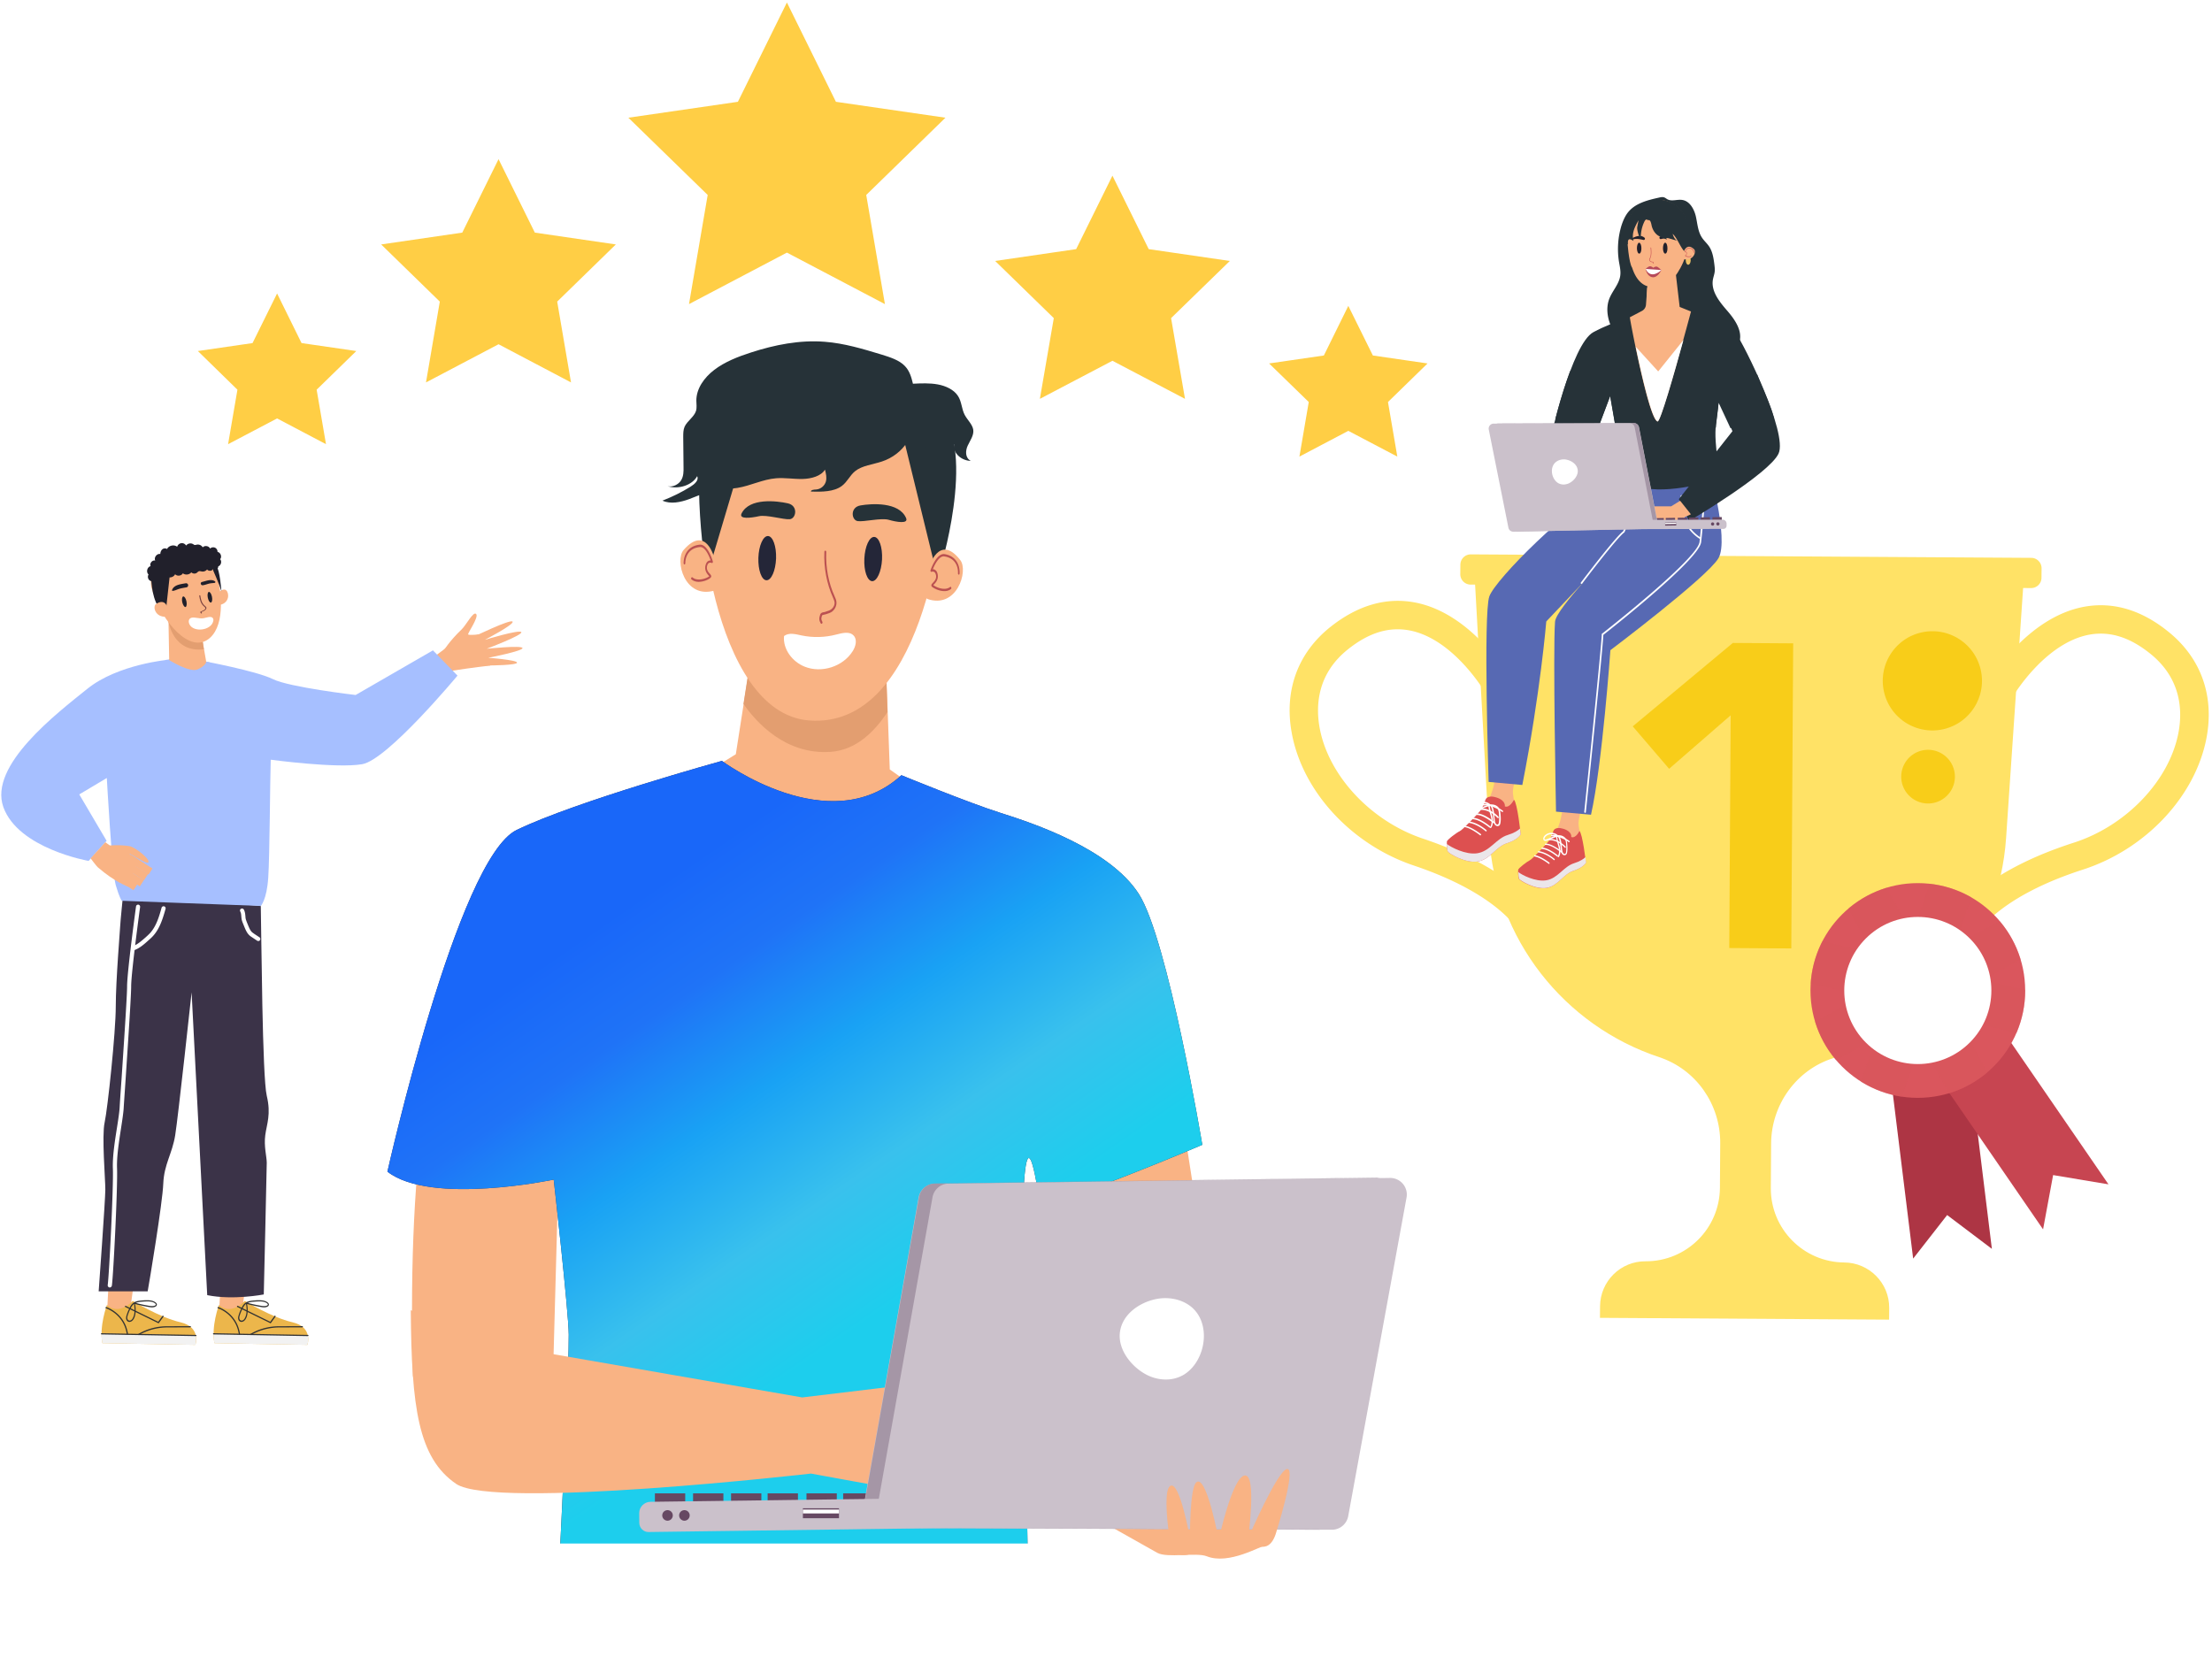 <svg xmlns="http://www.w3.org/2000/svg" width="530" height="397" fill="none"><path fill="#FFE266" d="m353.248 136.682 3.524 63.367c1.406 25.062 18.125 45.787 40.798 53.291 8.836 2.93 14.671 11.34 14.599 20.631l-.071 10.672c-.072 9.767-8.026 17.652-17.815 17.605-5.978-.048-10.86 4.788-10.908 10.768l-.023 2.787 69.281.429.024-2.788c.048-5.979-4.787-10.863-10.765-10.91-9.765-.072-17.648-8.029-17.6-17.82l.071-10.672c.048-9.291 6.002-17.652 14.862-20.464 22.768-7.218 39.749-27.753 41.44-52.79l4.311-63.32-131.728-.786Z"/><path fill="#FFE266" d="m486.69 133.681-134.276-.833a2.48 2.48 0 0 0-2.501 2.477l-.024 2.263a2.481 2.481 0 0 0 2.477 2.502l134.277.833a2.48 2.48 0 0 0 2.501-2.477l.023-2.263c0-1.382-1.119-2.502-2.477-2.502Zm-13.788 91.308-6.36-2.454c.477-1.262 5.335-12.554 30.366-20.606 12.575-4.05 22.888-14.889 25.055-26.348 1.001-5.288.667-12.84-6.549-18.772-4.954-4.05-9.741-5.598-14.695-4.741-10.646 1.882-18.243 14.532-18.315 14.675l-5.882-3.454c.381-.62 9.217-15.461 22.982-17.915 6.931-1.215 13.742.834 20.244 6.17 7.669 6.289 10.837 15.27 8.931 25.3-2.667 14.007-14.575 26.705-29.675 31.564-21.887 7.076-26.055 16.509-26.102 16.581Zm-108.271-.667 6.383-2.382c-.452-1.262-5.192-12.602-30.104-20.987-12.527-4.217-22.697-15.175-24.745-26.658-.929-5.288-.524-12.84 6.788-18.677 5.001-4.002 9.812-5.479 14.766-4.55 10.622 2.025 18.053 14.77 18.148 14.889l5.906-3.382c-.357-.644-9.026-15.58-22.744-18.201-6.907-1.31-13.742.667-20.316 5.908-7.74 6.194-11.027 15.127-9.24 25.181 2.477 14.055 14.242 26.895 29.27 31.946 21.792 7.337 25.865 16.818 25.888 16.913Z"/><path fill="#F8CD19" d="m414.67 171.415-14.743 12.816-8.717-10.172 23.984-19.987 14.456.096-.452 73.111-14.862-.096.334-55.768Zm51.061 3.307c6.387-1.508 10.343-7.911 8.834-14.3-1.508-6.39-7.909-10.346-14.296-8.837-6.388 1.508-10.344 7.911-8.835 14.3 1.508 6.39 7.909 10.346 14.297 8.837Zm-3.763 17.822c3.551 0 6.43-2.88 6.43-6.432a6.43 6.43 0 1 0-12.86 0 6.431 6.431 0 0 0 6.43 6.432Z"/><path fill="#F9B384" d="m283.025 266.049 5.407 34.828-14.933 5.384-21.149-4.55-.834-23.656 31.509-12.006Zm-111.057-82.615 4.335-2.692 4.954-31.756 30.818 4.503 1.119 30.898 3.835 2.715-5.907 4.693-22.363 5.17-8.574-7.147-8.217-6.384Zm-73.02 146.461c-1.668-59.294 6.263-80.543 6.263-80.543l29.461.81-2.143 78.471-33.581 1.262Z"/><path fill="#3B3348" d="M272.855 214.212c-6.978-10.839-25.293-16.937-33.057-19.391-7.765-2.454-23.817-9.053-23.817-9.053-17.243 15.771-43.012-3.43-43.012-3.43s-34.986 9.672-49.181 16.557c-14.195 6.884-30.961 81.877-30.961 81.877 10.407 8.124 39.844 1.906 39.844 1.906s3.549 31.517 3.597 37.116c.071 6.694-1.358 36.924-2.43 58.603 2.001-.048 4.121.238 6.359.905 2.549.762 5.121 1.358 7.717 1.882 23.34-6.504 47.99-4.669 71.949-4.55 3.549.024 6.574.81 9.122 2.144 5.835-.238 11.622-.262 17.362.214-.548-32.517-1.405-83.664-1.334-87.118.643-30.183 4.097-3.431 4.097-3.431 5.597.143 38.963-14.103 38.963-14.103s-8.24-49.288-15.218-60.128Z"/><path fill="url(#a)" d="M272.855 214.212c-6.978-10.839-25.293-16.937-33.057-19.391-7.765-2.454-23.817-9.053-23.817-9.053-17.243 15.771-43.012-3.43-43.012-3.43s-34.986 9.672-49.181 16.557c-14.195 6.884-30.961 81.877-30.961 81.877 10.407 8.124 39.844 1.906 39.844 1.906s3.549 31.517 3.597 37.116c.071 6.694-1.358 36.924-2.43 58.603 2.001-.048 4.121.238 6.359.905 2.549.762 5.121 1.358 7.717 1.882 23.34-6.504 47.99-4.669 71.949-4.55 3.549.024 6.574.81 9.122 2.144 5.835-.238 11.622-.262 17.362.214-.548-32.517-1.405-83.664-1.334-87.118.643-30.183 4.097-3.431 4.097-3.431 5.597.143 38.963-14.103 38.963-14.103s-8.24-49.288-15.218-60.128Z"/><path fill="#BB5151" d="M300.934 305.43a.177.177 0 0 1 .047.095c1.025 3.359-2.024 8.338-2.143 8.552-.095.143-.286.167-.453.096-.166-.072-.214-.262-.142-.381.023-.048 3.072-5.003 2.095-8.148-.047-.143.048-.309.239-.333.143-.024.285.024.357.119Z"/><path fill="#E39E70" d="m212.027 153.487-30.818-4.526-3.073 19.725c3.001 4.312 10.003 12.245 20.887 11.482 5.954-.405 10.408-4.645 13.623-9.552l-.619-17.129Z"/><path fill="#F9B384" d="M178.516 96.725c-4.027 2.903-9.466 8.829-9.64 15.201-2.902 5.915 1.449 58.936 25.001 60.722 26.963 2.044 32.455-46.623 32.455-56.233 0-20.107-11.097-22.248-11.907-22.57-8.874-3.535-14.739-3.188-20.543-2.63-5.804.558-11.043 2.394-15.366 5.51Z"/><path fill="#BB5151" d="M196.833 149.487c-.072 0-.143-.048-.191-.119-.405-.691-.429-1.239-.119-2.096.167-.453.548-.524.857-.572.096-.024.167-.024.262-.048l.262-.095c.501-.143.953-.286 1.358-.619.405-.334.786-.977.691-1.668-.048-.334-.191-.643-.334-.977l-.024-.071c-1.5-3.288-2.238-7.195-2.072-10.982 0-.167.119-.31.239-.286.119.024.238.167.214.333-.167 3.669.548 7.433 2 10.601l.024.072c.167.381.358.762.405 1.215.119.976-.381 1.834-.905 2.287-.452.381-.976.524-1.476.691l-.262.071c-.096.024-.191.048-.31.071-.214.048-.453.072-.5.239-.215.619-.215.953.071 1.429.072.143.072.334-.047.453-.072.047-.119.071-.143.071Z"/><path fill="#263238" d="M177.683 123.043c-.714 1.454 2.263 1.072 4.12.667 1.834-.428 5.859.834 7.407.715s2.12-3.24-.452-3.812c-2.596-.571-9.169-1.405-11.075 2.43Zm39.416 1.098c.643 1.477-2.334.952-4.144.428s-5.906.524-7.431.31c-1.524-.191-1.929-3.335.667-3.764 2.596-.453 9.217-.905 10.908 3.026Z"/><path fill="#242638" d="M211.338 134.073c.143-2.93-.691-5.336-1.858-5.407-1.167-.072-2.239 2.263-2.382 5.193-.142 2.93.691 5.336 1.858 5.408 1.167.047 2.215-2.263 2.382-5.194Zm-25.39-.237c.095-2.93-.762-5.336-1.929-5.384-1.167-.048-2.215 2.287-2.31 5.217-.095 2.93.762 5.336 1.929 5.384 1.167.048 2.191-2.287 2.31-5.217Z"/><path fill="#263238" d="M225.65 134.98s9.36-31.398-2.715-38.33c-12.098-6.957-18.481-6.647-18.481-6.647s-29.818-5.55-34.701 8.48c-4.882 14.032-.381 39.665-.381 39.665l7.812-26.228 39.178-7.457 7.621 31.184 1.667-.667Z"/><path fill="#F9B384" d="M171.205 133.906s-1.952-8.338-7.406-2.12c-2.168 2.478.19 11.864 7.43 9.72.024 0 2.239-2.001-.024-7.6Z"/><path fill="#BB5151" d="M167.324 139.434c-.596-.024-1.167-.191-1.644-.596-.095-.071-.119-.262-.047-.381.071-.119.19-.167.285-.095 1.239 1.072 3.478.19 4.025-.262a.583.583 0 0 0-.119-.143c-.381-.429-1.072-1.239-.786-2.454.119-.476.31-.834.596-1.024a.968.968 0 0 1 .643-.167c-.358-1.025-1.31-3.359-2.596-3.216-3.549.357-3.477 3.716-3.477 3.859 0 .143-.072.286-.191.286-.119.024-.214-.095-.214-.262 0 0-.048-1.048.428-2.096.429-.953 1.358-2.145 3.43-2.359 1.929-.19 3.096 3.859 3.144 4.026a.388.388 0 0 1-.048.286c-.048.071-.143.119-.214.071 0 0-.405-.19-.739.048-.166.119-.309.357-.381.691-.214.881.31 1.477.667 1.858.167.191.262.31.31.477a.418.418 0 0 1-.119.428c-.334.405-1.667 1.049-2.953 1.025Z"/><path fill="#F9B384" d="M222.579 135.93s2.429-8.218 7.502-1.715c2.025 2.573-.833 11.84-7.954 9.291 0 0-2.096-2.12.452-7.576Z"/><path fill="#BB5151" d="M226.176 141.65c.595.024 1.191-.119 1.667-.5.095-.072.143-.238.071-.381-.071-.143-.166-.191-.286-.096-1.286 1.001-3.477 0-4.001-.476.048-.048.072-.095.119-.119.405-.405 1.144-1.167.929-2.406-.095-.501-.262-.858-.548-1.048a.974.974 0 0 0-.619-.215c.405-1 1.501-3.287 2.763-3.073 3.525.548 3.263 3.907 3.263 4.05-.024.143.071.286.166.31.12.023.215-.096.215-.239 0-.047.095-1.048-.31-2.12-.381-.977-1.238-2.215-3.286-2.549-1.93-.286-3.311 3.693-3.359 3.859-.023.096-.023.215.024.286.048.072.119.119.215.096 0 0 .405-.167.714.095.167.143.286.381.357.714.167.882-.405 1.454-.762 1.835-.166.19-.286.286-.333.452a.504.504 0 0 0 .095.453c.31.31 1.62 1.048 2.906 1.072Z"/><path fill="#fff" d="M187.855 152.415c1.143-.882 2.786-.453 4.191-.143 2.739.571 5.621.5 8.336-.215 1.405-.357 3.144-.834 4.144.238.929.977.5 2.621-.214 3.741-2.334 3.716-7.455 5.36-11.527 3.716-2.93-1.167-5.24-4.193-4.93-7.337Z"/><path fill="#263238" d="M231.152 99.434c.643 1.215 1.857 2.263 2.048 3.574.167 1.334-.762 2.549-1.334 3.787-.571 1.239-.643 2.93.739 3.645-2.358-.024-4.407-2.049-3.978-3.931-1.072.024-2.119.572-2.524 1.382-.429.81-.239 1.811.5 2.478-1.334-.143-2.715-.524-3.596-1.358-.572-.548-.858-1.239-1.168-1.93-1.095-2.573-2.191-5.169-3.31-7.742 1.215 4.526-2.024 9.553-7.264 11.268-2.167.715-4.692.953-6.359 2.287-1.286 1.024-1.858 2.549-3.191 3.549-1.906 1.43-4.787 1.43-7.407 1.358-.024-.429.738-.476 1.262-.5 1.167-.095 2.048-.977 2.31-1.906.262-.929.024-1.906-.214-2.858-.929 1.548-3.239 2.191-5.359 2.239-2.119.047-4.263-.334-6.359-.167-3.215.262-6.073 1.787-9.264 2.311-1.882.31-3.859.262-5.716.643-2.072.429-3.93 1.334-5.859 2.049-2.001.738-4.454 1.262-6.383.357 2.382-.929 4.62-2.025 6.716-3.335 1.001-.619 2.072-1.572 1.596-2.525-1.119 2.12-4.406 3.24-7.073 2.406 1.286.286 2.643-.453 3.239-1.429.595-.977.595-2.121.571-3.193l-.071-7.194c0-.834 0-1.691.333-2.454.619-1.358 2.263-2.334 2.715-3.74.262-.81.095-1.667.095-2.525 0-2.811 1.811-5.455 4.311-7.361 2.501-1.906 5.645-3.145 8.836-4.17 5.597-1.81 11.623-3.025 17.624-2.548 4.668.357 9.146 1.715 13.552 3.05 2.072.642 4.287 1.333 5.644 2.763 1.167 1.215 1.572 2.763 1.929 4.24 1.977-.095 4.002-.19 5.954.167 1.953.357 3.835 1.262 4.788 2.692.976 1.429.881 3.144 1.667 4.621Z"/><path fill="#F9B384" d="M98.423 313.98c.167 23.18 1.763 35.401 10.884 41.618 9.122 6.218 85.001-2.477 85.001-2.477l22.792 4.145 20.721-5.384-.834-22.393-44.775 5.384-66.757-11.602-27.032-9.291Zm205.346 56.15-2.096-11.721s-18.887-6.241-24.936-11.816c-1-.929 7.193-2.144 7.193-2.144l-5.716-4.979s-16.434-.119-19.935 1.763l-13.48 7.48-9.455 5.408 15.314 3.002 26.627 14.984c2.358 1.334 9.36-.167 11.86.834 5.359 2.12 12.79-2.478 14.624-2.811Z"/><path fill="#664862" d="M164.181 357.861h-7.264v2.764h7.264v-2.764Zm9.144 0h-7.264v2.764h7.264v-2.764Zm9.1 0h-7.264v2.764h7.264v-2.764Zm8.764 0h-7.264v2.764h7.264v-2.764Zm9.31 0h-7.264v2.764h7.264v-2.764Zm8.789 0h-7.264v2.764h7.264v-2.764Z"/><path fill="#CBC1CB" d="m329.777 282.276-105.816 1.405a3.978 3.978 0 0 0-3.859 3.264l-13.265 74.516a3.978 3.978 0 0 0 3.882 4.67l105.125.452a3.985 3.985 0 0 0 3.93-3.263l13.98-76.375c.429-2.454-1.476-4.693-3.977-4.669Z"/><path fill="#CBC1CB" d="m333.039 282.276-105.817 1.405a3.978 3.978 0 0 0-3.858 3.264l-13.266 74.516a3.979 3.979 0 0 0 3.882 4.67l105.126.452a3.985 3.985 0 0 0 3.93-3.263l13.98-76.375c.429-2.454-1.477-4.693-3.977-4.669Z"/><path fill="#A596A6" d="m206.93 361.387 13.266-74.517a3.953 3.953 0 0 1 3.858-3.263l105.816-1.406c.143 0 .262.024.381.048l-102.958 1.382a3.975 3.975 0 0 0-3.858 3.263l-13.266 74.517a3.977 3.977 0 0 0 3.882 4.669l102.029.429c-.047 0-.095.024-.142.024l-105.126-.453c-2.477-.024-4.335-2.263-3.882-4.693Z"/><path fill="#CBC1CB" d="m155.39 367.127 81.69-1.096-.095-7.219-81.143 1.073c-1.5.023-2.715 1.262-2.691 2.763l.024 2.311c.024 1.215 1.024 2.191 2.215 2.168Z"/><path fill="#664862" d="M201.024 361.436h-8.646v2.382h8.646v-2.382Z"/><path fill="#fff" d="M201.024 361.744h-8.646v.929h8.646v-.929Z"/><path fill="#664862" d="M158.678 363.151c0-.714.572-1.262 1.263-1.262.714 0 1.262.571 1.262 1.262 0 .691-.572 1.263-1.262 1.263a1.271 1.271 0 0 1-1.263-1.263Zm4.048 0c0-.714.572-1.262 1.262-1.262.715 0 1.263.571 1.263 1.262 0 .691-.572 1.263-1.263 1.263-.69 0-1.262-.572-1.262-1.263Z"/><path fill="#fff" d="M283.12 329.703c-2.453 1.263-5.501 1.096-8.002-.072-3.763-1.762-7.407-6.122-6.764-10.505.619-4.264 4.739-7.052 8.717-7.838 2.786-.548 5.859-.024 8.121 1.692 5.311 4.026 3.739 13.531-1.858 16.628a.817.817 0 0 0-.214.095Z"/><path fill="#F9B384" d="M305.648 367.653s5.025-15.818 2.763-15.628c-2.263.167-9.336 16.557-9.336 16.557s2.119-15.461-.858-15.008c-2.977.452-6.216 15.413-6.216 15.413s-2.953-15.961-5.382-13.746c-1.596 1.43-1.501 13.388-1.501 13.388s-2.405-13.698-4.668-12.578c-2.262 1.12.215 15.675.215 15.675s2.834 1.954 5.287.191c.881-.619 3.406.834 5.24-.691 0 0 5.739 2.12 8.359-1.882.024-.024 4.192 3.931 6.097-1.691Z"/><path fill="#FFCE45" d="m188.545.596 11.742 23.798 26.245 3.812-18.981 18.51 4.477 26.157-23.483-12.34-23.459 12.34 4.478-26.157-19.006-18.51 26.246-3.812L188.545.596Zm77.998 41.5 8.693 17.605 19.434 2.834-14.075 13.698 3.334 19.344-17.386-9.124-17.386 9.124 3.335-19.344-14.052-13.698 19.41-2.834 8.693-17.605ZM323.059 73.3l5.883 11.888 13.099 1.906-9.479 9.243 2.239 13.079-11.742-6.17-11.717 6.17 2.238-13.079-9.502-9.243 13.122-1.906 5.859-11.887ZM66.391 70.326l5.86 11.888 13.122 1.905-9.503 9.267 2.239 13.055-11.718-6.17-11.741 6.17 2.239-13.055-9.48-9.267 13.1-1.905 5.882-11.888Zm53.063-32.189 8.693 17.605 19.41 2.834-14.052 13.698 3.311 19.368-17.362-9.148-17.386 9.148 3.31-19.368-14.051-13.698 19.434-2.834 8.693-17.605Z"/><path fill="#AD3544" d="m471.138 249.434-18.887 2.334 6.145 49.837 8.145-10.434 10.718 8.099-6.121-49.836Z"/><path fill="#C74551" d="m476.759 242.428-15.672 10.791 28.437 41.38 2.406-13.007 13.265 2.215-28.436-41.379Z"/><path fill="#DA565D" d="M459.515 263.083c14.206 0 25.722-11.518 25.722-25.728 0-14.209-11.516-25.728-25.722-25.728-14.206 0-25.722 11.519-25.722 25.728 0 14.21 11.516 25.728 25.722 25.728Z"/><path fill="#DA565D" d="M472.376 215.055a25.648 25.648 0 0 0-10.003-3.264l-4.215 12.054-6.073-11.125c-1.668.5-3.287 1.191-4.883 2.049a25.679 25.679 0 0 0-4.358 3.001l5.787 10.625-11.956-2.882a25.984 25.984 0 0 0-2.834 10.148l12.337 2.978-11.289 6.17c.5 1.668 1.191 3.287 2.048 4.884a25.745 25.745 0 0 0 3.001 4.359l9.479-5.169-3.596 10.267a25.913 25.913 0 0 0 9.86 3.669l4.573-13.079 6.692 12.269a26.235 26.235 0 0 0 4.882-2.049 25.692 25.692 0 0 0 4.359-3.002l-6.955-12.768 13.909 3.359a25.537 25.537 0 0 0 2.096-10.316l-10.027-2.406 8.931-4.883c-.5-1.668-1.19-3.288-2.048-4.884a25.63 25.63 0 0 0-3.001-4.359l-10.741 5.86 4.025-11.506Z" opacity=".47"/><path fill="#fff" d="M471.974 249.825c6.883-6.885 6.883-18.046 0-24.931-6.882-6.884-18.041-6.884-24.924 0-6.882 6.885-6.882 18.046 0 24.931 6.883 6.884 18.042 6.884 24.924 0Z"/><path fill="#263238" d="M390.164 50.773c1.762-2.12 4.691-2.835 7.383-3.43.381-.096.786-.167 1.167-.048.309.095.548.333.833.476 1.048.548 2.334-.047 3.525.143 1.763.262 2.81 2.12 3.239 3.86.405 1.739.477 3.62 1.453 5.121.5.786 1.238 1.406 1.762 2.192.858 1.31 1.072 2.93 1.263 4.479.047.452.119.929.071 1.381-.048.715-.333 1.382-.452 2.097-.453 2.787 1.595 5.288 3.453 7.432 1.858 2.144 3.739 4.884 2.882 7.576a1.668 1.668 0 0 1-.334.643c-.381.429-1.048.429-1.619.429-2.882-.072-5.764-.143-8.646-.238-.738-.024-1.476-.048-2.191.142-.762.191-1.452.62-2.191.953-2.882 1.382-6.311 1.501-9.288.334-2.977-1.167-5.43-3.573-6.621-6.527-.786-1.954-1.024-4.217-.262-6.194.738-1.906 2.334-3.478 2.62-5.503.166-1.144-.119-2.287-.31-3.43a19.36 19.36 0 0 1 .595-8.577c.382-1.19.882-2.358 1.668-3.311Z"/><path fill="#F9B384" d="M364.632 180.797s-2.12 7.29-2.144 8.791c-.023 1.5.905 5.169.905 5.169s-3.215 3.454-8.121-.071c0 0 1.619-2.978 2.429-5.646.81-2.645 1.858-13.46 1.858-13.46l5.073 5.217Z"/><path fill="#DD5050" d="M360.561 193.231s.309-1.382-2.001-2.121c-2.334-.738-2.643.572-2.643.572s-.596 1.811-1.215 2.573c-.619.762-4.358 4.717-4.954 4.931-.595.239-3.048 2.049-3.072 2.478-.024.429 0 1.929.214 2.382.215.453 4.168 2.859 7.145 2.406 2.977-.452 4.382-3.573 7.026-4.383 2.644-.834 3.31-2.12 3.31-2.12s-.809-7.624-1.619-8.291c-.024.024-1.048 2.073-2.191 1.573Z"/><path fill="#EBE6EA" d="M353.916 204.477c3.096-.453 4.573-3.55 7.335-4.384 1.572-.476 2.477-1.095 2.954-1.548.095.834.166 1.405.166 1.405s-.643 1.287-3.31 2.121c-2.644.833-4.073 3.93-7.026 4.383-2.977.453-6.907-1.953-7.145-2.406-.167-.334-.214-1.167-.238-1.811.953.763 4.501 2.645 7.264 2.24Z"/><path fill="#fff" d="M354.701 200.188c.048 0 .096-.024.143-.071.048-.072.048-.191-.023-.239-.096-.071-2.215-1.739-3.74-1.977-.095-.024-.166.048-.19.143-.024.095.047.191.143.191 1.453.238 3.572 1.905 3.596 1.929 0 .024.024.024.071.024Zm1.358-.952a.13.13 0 0 0 .119-.071c.071-.071.048-.191-.024-.238-.071-.072-1.953-1.763-4.144-2.073-.095-.024-.167.048-.19.143-.024.095.047.191.142.191 2.073.309 3.954 1.977 3.954 1.977.071.048.119.071.143.071Zm.857-.905c.047 0 .095-.024.143-.071.047-.072.047-.191-.024-.239-.096-.071-2.334-1.977-4.073-2.048a.163.163 0 0 0-.167.166c0 .096.072.191.167.191 1.62.071 3.858 1.953 3.858 1.953a.182.182 0 0 0 .096.048Zm1.023-1.05c.048 0 .096-.024.143-.071.048-.072.048-.191-.024-.238-.095-.096-2.596-2.121-4.215-2.025-.095 0-.167.095-.167.19 0 .096.096.167.167.167 1.477-.072 3.953 1.93 3.977 1.953a.26.26 0 0 0 .119.024Zm1.002-1.238a.183.183 0 0 0 .119-.048c.071-.072.071-.167 0-.238-.072-.096-1.929-2.121-4.168-2.025-.095 0-.167.095-.167.19 0 .096.072.191.167.167 2.096-.071 3.906 1.906 3.906 1.906a.333.333 0 0 0 .143.048Zm1.047-1.455c.048 0 .095-.024.143-.071.047-.072.047-.191-.048-.238-.095-.072-2.453-1.859-4.644-1.62a.152.152 0 0 0-.143.19c0 .095.095.167.191.167 2.072-.238 4.406 1.525 4.429 1.548 0 .024.048.024.072.024Z"/><path fill="#fff" d="M357.084 198.425c-.072-.048-.095-.167-.048-.239.477-.714.381-1.691.214-2.382a10.974 10.974 0 0 0-.238-.858c-.166-.547-.333-1.119-.381-1.715-.262.072-.524.167-.738.238-.191.072-.381.167-.572.239a9.128 9.128 0 0 1-1.119.428c-.333.096-.786.096-.905-.285-.048-.096-.048-.215 0-.358.095-.405.381-.714.619-.881.929-.715 2.263-.643 3.144.119l.024.024.024.024c.166-.024.333-.024.5 0 .714.071 1.333.428 1.619 1 .238.429.262.953.31 1.382.048.595.095 1.358-.024 2.049-.048.214-.095.452-.286.619-.309.262-.786.119-1.024-.167-.214-.286-.286-.643-.333-.953-.048-.286-.072-.595-.096-.881-.071-.715-.142-1.477-.381-2.168-.095-.262-.19-.429-.333-.524-.024 0-.071 0-.095.024v.024c.047.547.19 1.072.357 1.62.095.285.167.571.238.881.262 1.096.167 2.025-.262 2.668-.024.048-.095.072-.143.072-.024.023-.047 0-.071 0Zm.619-4.884c.238.738.31 1.501.381 2.239.024.286.048.572.095.858.024.262.096.572.238.762.143.167.405.262.548.119.096-.095.143-.262.167-.405.119-.667.071-1.381.024-1.977-.024-.476-.072-.881-.262-1.215-.238-.453-.762-.762-1.358-.81h-.047c.095.119.143.262.214.429Zm-3.62-.643c-.191.143-.429.381-.476.691-.024.071-.024.119 0 .166.047.119.285.143.5.072.357-.119.738-.262 1.095-.429.191-.071.381-.167.572-.238.262-.096.548-.215.857-.286a2.142 2.142 0 0 0-2.548.024Z"/><path fill="#F9B384" d="M380.113 189.09s-1.905 6.742-1.905 8.124c0 1.381.881 4.74.881 4.74s-2.93 3.216-7.455 0c0 0 1.453-2.763 2.191-5.193.739-2.454 1.62-12.411 1.62-12.411l4.668 4.74Z"/><path fill="#DD5050" d="M376.47 200.569s.286-1.286-1.858-1.953c-2.143-.667-2.429.548-2.429.548s-.524 1.668-1.095 2.382c-.572.715-3.978 4.36-4.526 4.598-.547.238-2.786 1.906-2.81 2.311-.024.405 0 1.786.214 2.191.215.405 3.859 2.597 6.574 2.144 2.739-.452 4.001-3.311 6.43-4.097 2.429-.786 3.025-1.977 3.025-1.977s-.81-7.004-1.572-7.6c.048 0-.881 1.906-1.953 1.453Z"/><path fill="#EBE6EA" d="M370.443 210.957c2.858-.453 4.168-3.311 6.716-4.098 1.453-.452 2.263-1.024 2.715-1.453.096.763.167 1.287.167 1.287s-.595 1.191-3.025 1.977c-2.429.786-3.715 3.645-6.43 4.097-2.715.453-6.359-1.739-6.573-2.144-.143-.285-.215-1.072-.215-1.643.834.69 4.121 2.382 6.645 1.977Z"/><path fill="#fff" d="M371.135 207.027a.132.132 0 0 0 .12-.072.184.184 0 0 0-.024-.238c-.072-.071-2.049-1.572-3.454-1.787-.095-.023-.166.048-.166.143-.024.096.047.167.119.191 1.333.214 3.31 1.715 3.31 1.715s.072.048.095.048Zm1.238-.905a.183.183 0 0 0 .119-.048.183.183 0 0 0-.024-.238c-.071-.072-1.81-1.596-3.811-1.882-.071-.024-.166.047-.166.143 0 .095.047.167.143.19 1.905.262 3.644 1.787 3.644 1.787.023.048.071.048.095.048Zm.786-.833a.13.13 0 0 0 .119-.072.182.182 0 0 0-.024-.238c-.095-.071-2.167-1.81-3.763-1.858-.071 0-.166.072-.166.167 0 .095.071.167.143.167 1.5.047 3.572 1.762 3.572 1.762.048.048.095.072.119.072Zm.929-.977a.13.13 0 0 0 .119-.072.183.183 0 0 0-.023-.238c-.096-.072-2.406-1.93-3.882-1.834-.096 0-.143.071-.143.166 0 .096.071.167.166.143 1.358-.095 3.644 1.739 3.668 1.763.048.072.072.072.095.072Zm.929-1.145c.047 0 .071-.024.095-.048a.16.16 0 0 0 0-.238c-.071-.072-1.786-1.954-3.858-1.835-.096 0-.143.072-.143.167 0 .096.071.167.167.143 1.929-.095 3.596 1.715 3.62 1.739a.13.13 0 0 0 .119.072Zm.952-1.334a.131.131 0 0 0 .119-.071c.048-.072.024-.167-.024-.215-.095-.071-2.262-1.691-4.287-1.453-.095 0-.143.096-.143.191s.096.143.167.143c1.905-.238 4.049 1.358 4.049 1.358.047.023.071.047.119.047Z"/><path fill="#fff" d="M373.302 205.357a.154.154 0 0 1-.048-.214c.429-.667.334-1.549.167-2.192l-.215-.786c-.142-.5-.309-1.024-.357-1.572a4.354 4.354 0 0 0-.667.238c-.166.072-.357.143-.524.214-.333.143-.666.31-1.024.405-.309.096-.714.096-.833-.262-.024-.095-.048-.19-.024-.333.071-.381.357-.667.572-.834.833-.643 2.095-.619 2.881.095l.024.048a1.58 1.58 0 0 1 .476 0c.643.048 1.215.405 1.501.905.214.405.262.882.286 1.263.047.548.095 1.239-.024 1.906-.024.19-.095.429-.262.571-.286.239-.715.12-.929-.142-.214-.263-.262-.572-.31-.882-.047-.262-.071-.548-.095-.81-.071-.667-.143-1.358-.357-1.977-.072-.238-.191-.405-.31-.477 0 0-.047 0-.095.024v.048c.048.5.191 1 .357 1.501.072.262.167.524.238.81.239 1 .167 1.858-.214 2.453a.13.13 0 0 1-.119.072l-.095-.072Zm.548-4.478c.238.667.309 1.381.381 2.072.023.262.047.524.095.786.024.239.095.525.238.715.119.143.357.238.5.119.095-.071.143-.238.167-.381.095-.619.048-1.286.024-1.81-.024-.453-.072-.81-.238-1.12-.239-.405-.715-.691-1.263-.739h-.047c.023.072.071.191.143.358Zm-3.335-.572c-.166.143-.381.357-.452.643-.024.072-.024.119 0 .143.047.119.262.119.452.048.334-.096.667-.262 1.001-.405.166-.072.357-.167.524-.238.238-.096.5-.191.785-.262-.666-.453-1.643-.453-2.31.071Z"/><path fill="#5769B3" d="M409.169 110.856s5.264 18.367 2.572 22.917c-2.691 4.55-25.888 22.036-25.888 22.036s-1.953 27.467-4.644 39.426l-8.384-.739s-.762-38.521-.238-45.501c.238-3.263 13.575-16.628 13.575-16.628l-15.671 16.557s-1.405 17.128-5.739 39.188l-8.074-.739s-1.31-40.331.167-44.452c1.452-4.122 19.243-21.893 29.508-27.301l3.025-5.384 19.791.62Z"/><path fill="#fff" d="M379.779 194.784c-.119-.024-.191-.119-.191-.214.048-.405 4.192-40.165 4.192-42.571 0-.072.024-.119.071-.143.239-.191 22.912-17.914 23.364-22.012.453-4.169.763-8.385.786-8.433 0-.095.096-.167.191-.167h.024c.095 0 .166.095.166.215 0 .047-.309 4.264-.786 8.457-.452 4.168-21.768 20.916-23.435 22.226-.095 3.192-4.025 40.903-4.192 42.523 0 .048-.095.119-.19.119Zm-.856-54.864c-.048 0-.072-.023-.119-.047-.072-.072-.096-.191-.024-.262.333-.453 8.217-10.863 10.122-12.293l.238-.571c-.071 0-.119-.024-.167-.096l-1.429-2.501a.21.21 0 0 1 0-.167l3.049-7.29a.29.29 0 0 1 .119-.119c.048-.024.119 0 .167.024l2.096 1.596c.071.048.095.143.071.238l-3.811 9.101c-.023.023-.047.071-.071.071-1.762 1.263-10.003 12.126-10.074 12.245-.072.048-.119.071-.167.071Zm8.979-15.889 1.357 2.382 3.358-7.981-1.786-1.357-2.929 6.956Z"/><path fill="#fff" d="M407.407 129.175c-.024 0-.048 0-.096-.023-.047-.024-5.477-3.002-4.62-10.316 0-.095.095-.19.214-.166.096 0 .167.095.167.214-.834 7.052 4.382 9.91 4.43 9.934.095.048.119.167.071.238a.178.178 0 0 1-.166.119Zm-26.602-9.908c-.262 0-.453-.024-.477-.024-.095 0-.166-.095-.166-.191 0-.095.119-.19.19-.166.048 0 3.596.262 6.169-1.858.071-.072.19-.048.262.023.071.072.047.191-.024.262-2.144 1.739-4.859 1.954-5.954 1.954Z"/><path fill="#B1BFB2" d="M398.475 94.441s5.454 3.717 9.503.024c0 0-3.573 5.741-9.503-.024Z"/><path fill="#EFC266" d="M405.096 62.354c0-.62-.262-1.096-.596-1.096-.333 0-.595.5-.595 1.096 0 .619.262 1.096.595 1.096.31 0 .596-.477.596-1.096Z"/><path fill="#263238" d="M404.953 74.596s8.717 2.239 10.956 5.264c2.048 2.788 12.48 23.942 10.241 28.826-2.239 4.859-21.459 16.175-21.459 16.175l-2.429-5.265 12.837-16.27-6.549-15.175-19.673-1.43-7.097 18.868-10.336-.215s5.073-22.94 10.336-25.776c5.264-2.835 12.599-4.836 12.599-4.836l10.574-.166Z"/><path fill="#263238" d="M385.187 91.584s1.476 8.194 1.69 9.6c.215 1.429-2.119 12.793-2.119 12.793s3.358 1.834 9.836 3.049c6.502 1.215 17.743-2.239 17.743-2.239s-1.786-8.386-1.191-13.055c.62-4.67 1.429-12.578 1.429-13.198 0-.62-4.453-8.528-4.453-8.528l-14.6 3.645-10.146 2.025 1.811 5.908Z"/><path fill="#F9B384" d="m402.571 120.004-2.167 1.334h-9.336l.953 3.788 8.264.309 4.858-2.191-2.572-3.24Z"/><path fill="#263238" d="M421.03 89.724c-4.049 1.906-7.693 2.692-12.123 2.025-1.476-.238-2.929-.595-4.406-.834-3.524-.571-7.144-.38-10.669.215-1.453.238-2.882.524-4.335.524-1.5 0-2.953-.31-4.43-.62-2.953-.643-5.906-1.381-8.836-2.143-1.452 3.835-2.667 8.1-3.524 11.339.071.119.095.167.166.286 2.025.762 3.811 2.215 5.859 3.002 1.143.452 2.334.619 3.549.714l3.525-9.362c.428 2.454.976 5.527 1.095 6.337.048.381-.071 1.453-.286 2.811a30.796 30.796 0 0 0 1.548-.262c3.12-.643 6.193-1.692 9.36-2.001 4.525-.477 9.05.476 13.599.738.024-.238.024-.5.048-.738.191-1.525.429-3.383.619-5.241l2.834 6.075c3.787-.12 6.788-1.239 10.456-2.287-.881-3.502-2.834-7.242-4.049-10.578Z"/><path fill="#664862" d="m412.538 123.899-2.239.037.014.857 2.239-.036-.014-.858Zm-2.833.049-2.239.036.014.858 2.239-.037-.014-.857Zm-2.787.045-2.239.036.014.858 2.239-.037-.014-.857Zm-2.692.047-2.238.036.014.858 2.238-.037-.014-.857Zm-2.881.049-2.238.036.014.858 2.238-.037-.014-.857Zm-2.693.048-2.238.037.014.857 2.238-.036-.014-.858Z"/><path fill="#CBC1CB" d="m358.893 101.496 32.604-.096c.596 0 1.096.405 1.215.977l4.454 22.893a1.22 1.22 0 0 1-1.167 1.454l-32.367.667a1.186 1.186 0 0 1-1.214-.977l-4.692-23.441c-.191-.763.405-1.477 1.167-1.477Z"/><path fill="#CBC1CB" d="m357.892 101.519 32.604-.095c.596 0 1.096.405 1.215.977l4.454 22.893a1.22 1.22 0 0 1-1.167 1.453l-32.367.667a1.186 1.186 0 0 1-1.214-.977l-4.692-23.441a1.188 1.188 0 0 1 1.167-1.477Z"/><path fill="#A596A6" d="m397.118 125.248-4.454-22.893c-.119-.572-.619-1.001-1.214-.977l-32.605.095c-.047 0-.071 0-.119.024l31.723-.095c.596 0 1.096.405 1.215.976l4.454 22.894a1.22 1.22 0 0 1-1.167 1.453l-31.414.643h.048l32.366-.667c.762-.024 1.334-.714 1.167-1.453Z"/><path fill="#CBC1CB" d="m412.932 126.745-25.079.071v-2.215l24.888-.072c.524 0 .953.429.953.953v.5a.753.753 0 0 1-.762.763Z"/><path fill="#664862" d="m401.632 125.179-2.668.044.012.738 2.668-.043-.012-.739Z"/><path fill="#fff" d="m401.633 125.275-2.667.043.005.286 2.667-.043-.005-.286Z"/><path fill="#664862" d="M412.003 125.532c0-.215-.19-.382-.405-.382-.214 0-.381.191-.381.405 0 .215.191.382.405.382.214 0 .381-.191.381-.405Zm-1.262.023c0-.214-.191-.381-.405-.381-.215 0-.381.19-.381.405 0 .214.19.381.404.381.215 0 .382-.191.382-.405Z"/><path fill="#fff" d="M373.516 115.856c.762.381 1.691.31 2.477-.072 1.143-.571 2.262-1.929 2.024-3.263-.214-1.311-1.5-2.144-2.715-2.383-.857-.166-1.81.024-2.5.572-1.62 1.263-1.072 4.193.643 5.122.023 0 .047.024.071.024Z"/><path fill="#F9B384" d="m401.332 63.975-6.311.619-.643 8.433a1.83 1.83 0 0 1-1 1.501 390.23 390.23 0 0 1-2.858 1.5c-.096.025 4.453 24.252 6.597 24.967.952.309 8.05-26.348 8.05-26.348l-2.715-1.096-1.12-9.576Z"/><path fill="#F9B384" d="m394.664 68.926-.12 2.12s5.454.19 6.907-5.456c1.453-5.646-6.787 3.336-6.787 3.336Z"/><path fill="#F9B384" d="M398.321 47.984c-7.18.041-8.702 5.078-8.565 7.591.12 2.41.544 7.488 1.282 8.514 2.175 6.81 7.334 4.787 9.642 2.923 1.454-1.521 4.278-5.939 3.95-11.437-.329-5.497-4.343-7.351-6.309-7.59Z"/><path fill="#21202B" d="M393.282 59.47c0-.714-.238-1.31-.548-1.31-.285 0-.524.596-.524 1.31 0 .715.239 1.31.548 1.31.31 0 .548-.595.524-1.31Zm6.24 0c0-.714-.238-1.31-.547-1.31-.286 0-.524.596-.524 1.31 0 .715.238 1.31.547 1.31.31 0 .548-.595.524-1.31Z"/><path fill="#CD5959" d="M396.069 63.186h.048a.425.425 0 0 0 .048-.405l-.072-.048a1.17 1.17 0 0 1-.5-.095c-.119-.048-.262-.167-.286-.334-.024-.119.048-.238.096-.38l.023-.048c.358-.81.262-1.74.191-2.502 0-.047-.048-.071-.072-.071-.047 0-.071.047-.071.071.071.786.167 1.668-.167 2.43l-.024.048c-.071.143-.142.286-.119.452.024.19.167.358.381.453.167.072.334.095.501.095.023.072 0 .143-.024.215-.024.023-.024.071.024.095l.023.024Z"/><path fill="#B64959" d="M398.07 64.713s-.833 1.906-2.167 1.715c-1.31-.19-1.619-1.977-1.619-1.977s.643-.62 1.024-.643c.405-.024.833.357.833.357s.31-.286.715-.286c.381-.024.952.667 1.214.834Z"/><path fill="#fff" d="m394.306 64.451 3.787.262c-.024 0-2.501 2.478-3.787-.262Z"/><path fill="#21202B" d="M400.594 56.827c-.928-.453-2.024-.834-2.905-.072-.072.072-.119.215-.072.31l.072.143c.071.095.19.095.309.071.834-.19 1.644-.38 2.477-.119.167.048.286-.238.119-.333Zm-9.455.213c.929-.453 2.025-.834 2.906-.072.071.072.119.214.071.31l-.071.143c-.072.095-.191.095-.31.071-.833-.19-1.643-.381-2.477-.119-.166.048-.309-.238-.119-.333Z"/><path fill="#263238" d="M390.591 51.658c-.143.239-.286.477-.405.715-.738 1.406-1.596 3.454-1.239 5.074.12.548.548 1.072 1.096 1.096-.119-1.834.81-1.12 1.357-.81-.262-.834-.19-1.739.072-2.573.262-.833.691-1.596 1.119-2.382-.095.572-.214 1.12-.309 1.691-.096.548.428 2.621.952 2.764-.095-.095-.095-.238-.095-.357 0-1.287.286-2.597.857-3.764.072-.167.215-.405.382-.477.119-.047.643.024.381.215.762-.525.905 1 1.024 1.405.238.834.714 1.644 1.429 2.144.643.429 1.524.762 2.215 1-.739-.88 1.119 0 2.667.334-.738-.119-1.096-.977-1.334-1.691 1.358 1.143 2.12 4.335 3.811 4.907.119-1.5.714-4.169.548-5.67-.048-.548-.5-1.334-.643-1.858-.596-2.048-1.984-3.882-3.913-4.81a7.937 7.937 0 0 0-4.859-.644 7.408 7.408 0 0 0-1.85.642c-1.382.62-2.477 1.74-3.263 3.05Z"/><path fill="#F9B384" d="M403.477 60.209s.714-2.073 2.405-.5c.667.619-.19 2.953-2.5 2.381 0 .024-.691-.5.095-1.882Z"/><path fill="#CD5959" d="M403.857 61.425c.286.143.953.286 1.358.024.023-.024.047-.071.023-.095-.023-.024-.071-.048-.095-.024-.405.262-1.119.024-1.286-.071.024 0 .024-.024.048-.048.119-.095.357-.31.286-.596a.37.37 0 0 0-.191-.262c-.071-.047-.143-.047-.191-.047.12-.238.453-.834.882-.786.404.023.69.166.881.38.214.263.19.596.19.596 0 .048.024.072.072.072.047 0 .071-.024.071-.072 0-.024.024-.38-.214-.69-.214-.239-.524-.382-.977-.43-.619-.047-1.047.954-1.047.977 0 .024 0 .048.023.072.024.024.048.024.072.024 0 0 .119-.048.214.023.048.024.095.096.119.167.048.215-.119.358-.238.477-.048.047-.095.071-.095.119 0 .024 0 .071.047.119-.047.024 0 .048.048.071Z"/><path fill="#fff" d="m397.308 89.008-5.383-5.908c1.501 7.219 3.859 17.438 5.24 17.891.643.214 4.025-11.625 6.192-19.51l-6.049 7.527Z"/><path fill="#F9B384" d="m102.042 158.849 6.407-4.764s6.478-2.573 7.074-1.906c.595.667 1.952 7.313 1.952 7.313s-4.239.477-9.002 1.215c-.072 0-4.168 4.098-4.168 4.098l-2.263-5.956Z"/><path fill="#F9B384" d="M106.211 156.036s1.453-2.406 4.383-5.194c1.119-1.072 2.834-4.478 3.501-3.692.667.762-2.096 4.621-1.929 4.883.166.262 2.762-.023 2.762-.023l-3.31 2.596-5.407 1.43Z"/><path fill="#F9B384" d="M113.499 152.582s8.836-4.288 9.312-3.621c.477.667-6.621 4.36-6.621 4.36s8.36-2.549 8.717-1.835c.357.715-8.288 3.979-8.288 3.979s8.455-.882 8.574-.167c.119.715-8.217 2.334-8.217 2.334s6.812.501 6.907 1.144c.095.643-6.383.691-6.383.691l-4.287.071.286-6.956ZM52.482 314.77l1.215-23.489 7.502-1.072-3.335 25.014-5.382-.453Z"/><path fill="#ECB64B" d="M52.458 312.719s-1.905 5.146-1.072 9.148l22.269.405s1.452-4.241-3.573-5.408c-5.025-1.167-11.432-5.122-11.432-5.122s-3.191 3.621-6.192.977Z"/><path fill="#F2F2F2" d="m51.386 321.87 22.268.405s.358-1.048.096-2.239l-22.602-.405c.024.762.071 1.525.238 2.239Z"/><path fill="#333" d="M57.483 316.676c-.238-.143-.405-.429-.429-.762-.024-.286.072-.572.143-.81.19-.62.452-1.215.738-1.787.19-.381.429-.762.786-1.048.5-.405 1.167-.524 1.763-.596.5-.047 1.024-.095 1.524-.095h.047c.667 0 1.43.072 2.025.5.262.191.405.429.333.667-.047.167-.166.31-.405.405a1.764 1.764 0 0 1-.738.143c-.286 0-.572-.047-.81-.095a38.01 38.01 0 0 1-3.263-.715c.12.572.167 1.144.143 1.716-.023.738-.166 1.334-.428 1.81-.167.286-.358.5-.572.62a.92.92 0 0 1-.476.142.748.748 0 0 1-.381-.095Zm1.429-4.193c-.31.262-.524.596-.715.953a11.234 11.234 0 0 0-.738 1.739c-.072.215-.143.477-.12.691.025.238.12.429.287.524a.477.477 0 0 0 .262.072.542.542 0 0 0 .333-.096c.167-.095.334-.262.453-.524.238-.428.38-.976.404-1.667a7.148 7.148 0 0 0-.143-1.739c0 .047 0 .047-.023.047Zm1.62-.524a5.162 5.162 0 0 0-1.168.262 35.97 35.97 0 0 0 3.192.691c.238.048.5.072.762.072.238 0 .428-.048.619-.119.071-.024.214-.096.238-.215.024-.119-.095-.262-.238-.357-.524-.381-1.238-.429-1.858-.429h-.047c-.524.024-1.024.048-1.5.095Zm13.242 8.218a.153.153 0 0 0 .143-.143c0-.071-.071-.143-.143-.143l-22.601-.405c-.072 0-.143.072-.143.143 0 .072.071.143.143.143l22.601.405Z"/><path fill="#333" d="M57.364 319.842c.024 0 .024 0 0 0 .096-.024.167-.096.143-.167-.738-5.05-5.144-6.432-5.192-6.456-.071-.024-.166.024-.19.095a.162.162 0 0 0 .095.191c.048.024 4.287 1.358 5.002 6.218.023.071.071.119.142.119Zm2.739.071c.024 0 .048 0 .072-.024l.095-.047c2-1.12 4.263-1.716 6.526-1.739l5.644-.024c.072 0 .143-.072.143-.143a.153.153 0 0 0-.143-.143l-5.644.024c-2.334 0-4.644.619-6.669 1.763l-.095.047c-.072.048-.095.119-.048.191.024.071.072.095.12.095Zm4.692-2.809a.132.132 0 0 0 .119-.071l1.096-1.501c.047-.072.023-.167-.024-.215-.072-.047-.167-.023-.215.024l-1.024 1.406-7.764-3.812c-.071-.047-.167 0-.19.072-.024.071 0 .166.071.19l7.86 3.859c.023.048.047.048.07.048Z"/><path fill="#F9B384" d="m25.64 314.77 1.215-23.489 7.502-1.072-3.334 25.014-5.383-.453Z"/><path fill="#ECB64B" d="M25.616 312.719s-1.905 5.146-1.072 9.148l22.269.405s1.453-4.241-3.573-5.408c-5.025-1.167-11.432-5.122-11.432-5.122s-3.19 3.621-6.192.977Z"/><path fill="#F2F2F2" d="m24.544 321.87 22.269.405s.357-1.048.095-2.239l-22.602-.405c.024.762.072 1.525.238 2.239Z"/><path fill="#333" d="M30.64 316.676c-.237-.143-.404-.429-.428-.762-.024-.286.072-.572.143-.81.19-.62.453-1.215.738-1.787.191-.381.43-.762.786-1.048.5-.405 1.167-.524 1.763-.596.5-.047 1.024-.095 1.524-.095h.048c.666 0 1.429.072 2.024.5.262.191.405.429.334.667-.048.167-.167.31-.405.405a1.764 1.764 0 0 1-.739.143c-.285 0-.547-.047-.81-.095a38.01 38.01 0 0 1-3.262-.715 7.01 7.01 0 0 1 .143 1.716c-.024.738-.167 1.334-.43 1.81-.166.286-.356.5-.57.62a.92.92 0 0 1-.477.142.748.748 0 0 1-.381-.095Zm1.43-4.193c-.31.262-.524.596-.715.953a11.234 11.234 0 0 0-.738 1.739c-.071.215-.143.477-.119.691.024.238.12.429.286.524a.477.477 0 0 0 .262.072.542.542 0 0 0 .333-.096c.167-.095.334-.262.453-.524.238-.428.38-.976.405-1.667a7.148 7.148 0 0 0-.143-1.739c0 .047 0 .047-.024.047Zm1.62-.524a5.162 5.162 0 0 0-1.168.262 35.97 35.97 0 0 0 3.192.691c.238.048.5.072.762.072.238 0 .429-.048.62-.119.07-.024.214-.096.237-.215.024-.119-.095-.262-.238-.357-.524-.381-1.238-.429-1.858-.429h-.047c-.524.024-1.024.048-1.5.095Zm13.243 8.218a.153.153 0 0 0 .142-.143c0-.071-.07-.143-.142-.143l-22.602-.405c-.072 0-.143.072-.143.143 0 .072.071.143.143.143l22.602.405Z"/><path fill="#333" d="M30.523 319.842c.024 0 .024 0 0 0 .095-.024.166-.096.143-.167-.739-5.05-5.145-6.432-5.192-6.456-.072-.024-.167.024-.19.095a.162.162 0 0 0 .094.191c.048.024 4.287 1.358 5.002 6.218.024.071.071.119.143.119Zm2.738.071c.024 0 .048 0 .072-.024l.095-.047c2-1.12 4.263-1.716 6.526-1.739l5.644-.024c.072 0 .143-.072.143-.143a.153.153 0 0 0-.143-.143l-5.644.024c-2.334 0-4.644.619-6.669 1.763l-.095.047c-.071.048-.095.119-.047.191.023.071.07.095.118.095Zm4.692-2.809a.132.132 0 0 0 .12-.071l1.095-1.501a.179.179 0 0 0-.024-.215.178.178 0 0 0-.214.024l-1.024 1.406-7.765-3.812c-.071-.047-.166 0-.19.072-.024.071 0 .166.071.19l7.86 3.859c.024.048.047.048.071.048Z"/><path fill="#3B3348" d="M62.485 217.12c.166 7.313.357 40.998 1.429 45.453 1.071 4.455 0 6.765-.358 9.457-.357 2.668.358 5.17.358 6.599 0 1.43-.715 31.565-.715 31.565s-7.311 1.429-13.551.167l-3.74-72.564s-3.215 29.779-3.93 34.233c-.714 4.455-2.667 6.957-2.857 11.578-.167 4.645-3.382 23.894-3.74 25.847h-11.74s1.595-21.94 1.595-24.418c0-2.501-.881-12.84-.167-16.056.715-3.216 2.668-21.583 2.668-27.801 0-6.241 1.071-18.891 1.071-19.439 0-.548.715-7.671.715-7.671l32.962 3.05Z"/><path fill="#F9B384" d="m47.312 146.51 2.334 13.436-9.074-.024-.214-11.768 6.954-1.644Z"/><path fill="#fff" d="M48.624 158.395s8.217.976 16.005 4.669c0 0-2.215 16.27-4.359 31.16l-.262 17.223-28.865-.095.738-16.795-6.12-31.874s10.288-3.669 13.503-3.86c3.24-.19 9.36-.428 9.36-.428Z"/><path fill="#E39E70" d="M40.358 148.844s1.024 7.647 8.479 6.742l-.43-2.954-8.05-3.788Z"/><path fill="#3B3348" d="m30.689 209.377 30.2.81-.31-3.311-29.58-.882-.31 3.383Z"/><path fill="#F1CB89" d="M50.6 206.139h-8.073v3.883H50.6v-3.883Z"/><path fill="#F9B384" d="M52.41 141.936s1.095-1.072 1.785-.477c.763.644.81 3.002-1.452 3.479 0 .023-.572-1.168-.334-3.002Z"/><path fill="#F9B384" d="M41.285 132.966c-5.936 2.425-5.55 6.983-4.615 8.959 2.081 6.832 8.964 15.198 13.67 10.9 3.763-3.439 2.623-11.628 1.583-15.293-1.147-2.503-4.702-6.991-10.638-4.566Z"/><path fill="#21202B" d="M51.075 136.692s1.428 3.216 1.976 4.979c0 0-.333-5.05-1.286-6.265-.953-1.191-.69 1.286-.69 1.286Zm-7.407 7.626c-.142-.691-.047-1.31.215-1.382.286-.071.643.453.786 1.144.143.691.047 1.31-.215 1.381-.262.072-.619-.452-.786-1.143Zm6.122-1.095c-.144-.691-.025-1.311.237-1.382.286-.048.62.453.762 1.167.143.691.024 1.311-.238 1.382-.285.071-.619-.453-.762-1.167Z"/><path fill="#763E3E" d="M48.311 147.008h-.095c-.167-.096-.238-.239-.19-.405 0-.024.047-.072.095-.072.262-.095.548-.19.762-.333.19-.12.357-.31.333-.477-.023-.143-.142-.238-.285-.357l-.048-.048c-.834-.667-1-1.715-1.143-2.549 0-.048.047-.095.095-.119.072-.024.12 0 .143.048.143.857.31 1.834 1.096 2.477l.047.048c.143.119.31.238.334.429.023.214-.143.452-.453.667-.238.143-.5.262-.762.333 0 .072.047.167.119.191.048.024.048.071 0 .119 0 .024-.024.024-.048.048Z"/><path fill="#21202B" d="m39.81 145.77.952-8.6-4.549.953s0 4.693 1.691 7.194l1.906.453Z"/><path fill="#F9B384" d="M40.143 145.697s-.429-2.406-2.715-1c-.905.547-.357 3.287 2.453 3.096 0 0 .905-.405.262-2.096Z"/><path fill="#21202B" d="M35.594 137.669c-.643-.572-.334-1.81.5-2.001-.334-.643.405-1.525 1.096-1.334-.358-.739.404-1.739 1.214-1.572.024-.405.167-.834.476-1.12.31-.262.81-.334 1.144-.072.428-.857 1.667-1.143 2.429-.547.119-.453.524-.787.976-.858.453-.072.93.167 1.167.572.358-.501 1.12-.667 1.644-.358.143.072.262.191.405.215.166.024.333-.048.5-.072a1.344 1.344 0 0 1 1.429.643c.476-.524 1.476-.357 1.762.286a1.1 1.1 0 0 1 1.167-.214c.381.167.643.596.62 1.024.738.119 1.119 1.191.619 1.739.476.524.214 1.501-.453 1.716.095.571-.81 1-1.19.571-.215.572-1.12.667-1.477.167a1.314 1.314 0 0 1-1.215.5c-.238-.023-.476-.119-.714-.071-.239.071-.382.262-.572.405-.381.262-.977.19-1.286-.143-.453.595-1.43.715-2.025.238-.333.643-1.38.762-1.857.215-.334.762-1.453 1.024-2.096.5-.024.738-.953 1.262-1.596.929-.262-.143-.524-.381-.786-.262-.119.047-.214.167-.31.262-.357.333-.976.357-1.357.024-.405-.358-.476-.977-.214-1.382Zm13.028 2.576c.5-.072.953-.262 1.43-.381.452-.119.928-.119 1.404-.191.143-.024.19-.238.095-.333-.904-.691-2.143-.12-3.143.119-.524.119-.31.881.214.786Zm-4.074-.479c-1.166.214-2.881.333-3.334 1.644-.024.095.072.19.143.19.5-.047.929-.262 1.381-.429.644-.214 1.31-.309 1.977-.428a.498.498 0 0 0-.167-.977Z"/><path fill="#fff" d="M46.002 148.01c-.81.143-.928.906-.619 1.573.524 1.119 2 1.405 3.096 1.239 1.096-.143 2.382-.81 2.62-2.002.048-.238.048-.524-.119-.714-.167-.215-.452-.262-.714-.262-.524.024-1.025.238-1.525.309-.5.072-.976.024-1.476-.071-.405-.048-.882-.143-1.263-.072Z"/><path fill="#A6BFFF" d="M40.383 158.089s-12.123 1.072-19.435 6.956C13.637 170.929-2.749 183.412.8 193.394c3.572 9.981 20.434 12.912 20.434 12.912l4.311-4.813-6.55-11.125 6.598-3.93s1.238 22.631 2.143 25.68c.881 3.026 1.43 3.74 1.43 3.74l33.318 1.239s1.43-1.429 1.786-6.765c.358-5.36.43-23.466.596-28.278 0 0 15.862 2.144 21.935 1.072 6.073-1.072 22.816-21.225 22.816-21.225l-5.883-6.051-18.529 10.696s-15.933-1.858-19.839-3.812c-3.93-1.953-16.72-4.335-16.72-4.335l-8.263-.31Z"/><path fill="#F9B384" d="m25.236 201.822 1.5 1.096s6.336 2.382 6.193 3.145c-.143.762-2.167 6.432-2.167 6.432s-3.168-1.048-7.336-4.669c-.333-.286-1.715-2.145-1.715-2.145l3.525-3.859Z"/><path fill="#F9B384" d="M24.925 202.801s2.525-.548 6.026-.047c1.334.19 4.81 2.93 4.644 3.811-.167.882-4.382-2.144-4.477-1.882a1.032 1.032 0 0 1-.286.31c-1.644 1.048-3.025.881-4.93.524l-.739-.143-.238-2.573Z"/><path fill="#F9B384" d="m30.475 206.299 5.072 3.264c.024.024.048 0 .072-.024l.881-1.381c.024-.024 0-.048-.024-.072l-5.073-3.264c-.023-.023-.047 0-.071.024l-.881 1.382c-.024.024 0 .071.024.071Zm-1.574 1.075 5.55 3.573c.023.024.047 0 .07-.024l.882-1.382c.024-.023 0-.047-.024-.071l-5.549-3.573c-.024-.024-.047 0-.071.023l-.882 1.382c0 .024 0 .048.024.072Z"/><path fill="#F9B384" d="m27.426 208.469 6.049 3.907c.024.024.048 0 .072-.024l.88-1.381c.025-.024 0-.048-.023-.072l-6.05-3.907c-.023-.024-.047 0-.07.024l-.882 1.382c0 .024 0 .047.024.071Z"/><path fill="#F9B384" d="m27.734 210.614 4.216 2.692c.024.024.047 0 .071-.024l.881-1.382c.024-.024 0-.047-.023-.071l-4.216-2.692c-.024-.024-.047 0-.071.024l-.882 1.381c0 .024 0 .072.024.072Z"/><path fill="#A6BFFF" d="M45.98 161.778c1 .048 1.977-.333 2.93-.714.214-.096.452-.191.619-.358.143-.143.214-.333.286-.5.19-.476.286-.977.428-1.477a103.707 103.707 0 0 0-1.69-.333l-8.241-.31s-.286.024-.738.071c.38.62.857 1.168 1.429 1.62.88.667 1.905 1.096 2.93 1.477.642.262 1.333.501 2.047.524Z"/><path fill="#F9B384" d="M40.383 158.087s5.026 3.216 7.002 2.311c1.953-.882 2.049-1.835 2.049-1.835l-1.12-1.167-5.31-.453-2.62 1.144Z"/><path fill="#fff" d="M26.307 308.524h-.071a.519.519 0 0 1-.429-.548c.357-2.668 1.405-23.585 1.239-27.896-.12-2.812.452-6.528.976-9.815.31-1.978.572-3.669.643-4.86.048-.929.215-3.502.453-6.766.524-7.933 1.333-19.891 1.333-22.274 0-3.382 2.049-18.51 2.144-19.153.024-.262.286-.453.548-.429a.519.519 0 0 1 .428.548c-.023.167-2.143 15.699-2.143 19.01 0 2.407-.81 14.413-1.334 22.346-.214 3.24-.405 5.813-.452 6.742-.072 1.238-.334 2.954-.643 4.955-.5 3.24-1.072 6.908-.953 9.624.167 4.431-.857 25.204-1.238 28.063-.048.262-.262.453-.5.453Z"/><path fill="#fff" d="M31.928 227.72a.485.485 0 0 1-.476-.334.47.47 0 0 1 .31-.619c1.167-.405 2.167-1.31 3.072-2.097.452-.405.81-.738 1.143-1.095 1.5-1.668 2.167-4.003 2.739-6.051.071-.262.357-.405.62-.334.261.072.404.358.333.62-.62 2.144-1.31 4.597-2.954 6.432-.357.405-.762.762-1.143 1.095-1.024.93-2.12 1.906-3.477 2.383h-.167Zm29.961-2.217a.477.477 0 0 1-.263-.072l-1.143-.762c-.285-.191-.524-.334-.714-.524-.572-.524-.881-1.239-1.143-1.858l-.31-.763c-.143-.357-.31-.738-.405-1.167a8.848 8.848 0 0 1-.095-.786c-.024-.429-.072-.81-.238-1.12-.143-.238-.072-.548.166-.667a.475.475 0 0 1 .667.167c.286.5.334 1.048.381 1.525.024.238.024.452.072.667.071.333.214.667.333.976l.31.763c.238.548.476 1.143.905 1.524.167.143.357.262.548.405l1.19.786c.239.143.286.453.143.691a.468.468 0 0 1-.404.215Z"/><g filter="url(#b)"><path fill="#fff" d="M124.795 369.883h126.72v18.601h-126.72z"/></g><defs><linearGradient id="a" x1="155.278" x2="220.33" y1="213.433" y2="308.063" gradientUnits="userSpaceOnUse"><stop stop-color="#1967F9"/><stop offset=".221" stop-color="#1F73F7"/><stop offset=".478" stop-color="#19A2F4"/><stop offset=".74" stop-color="#39C1ED"/><stop offset="1" stop-color="#1DCEED"/></linearGradient><filter id="b" width="142.72" height="34.602" x="116.795" y="361.883" color-interpolation-filters="sRGB" filterUnits="userSpaceOnUse"><feFlood flood-opacity="0" result="BackgroundImageFix"/><feBlend in="SourceGraphic" in2="BackgroundImageFix" result="shape"/><feGaussianBlur result="effect1_foregroundBlur_5544_11757" stdDeviation="4"/></filter></defs></svg>